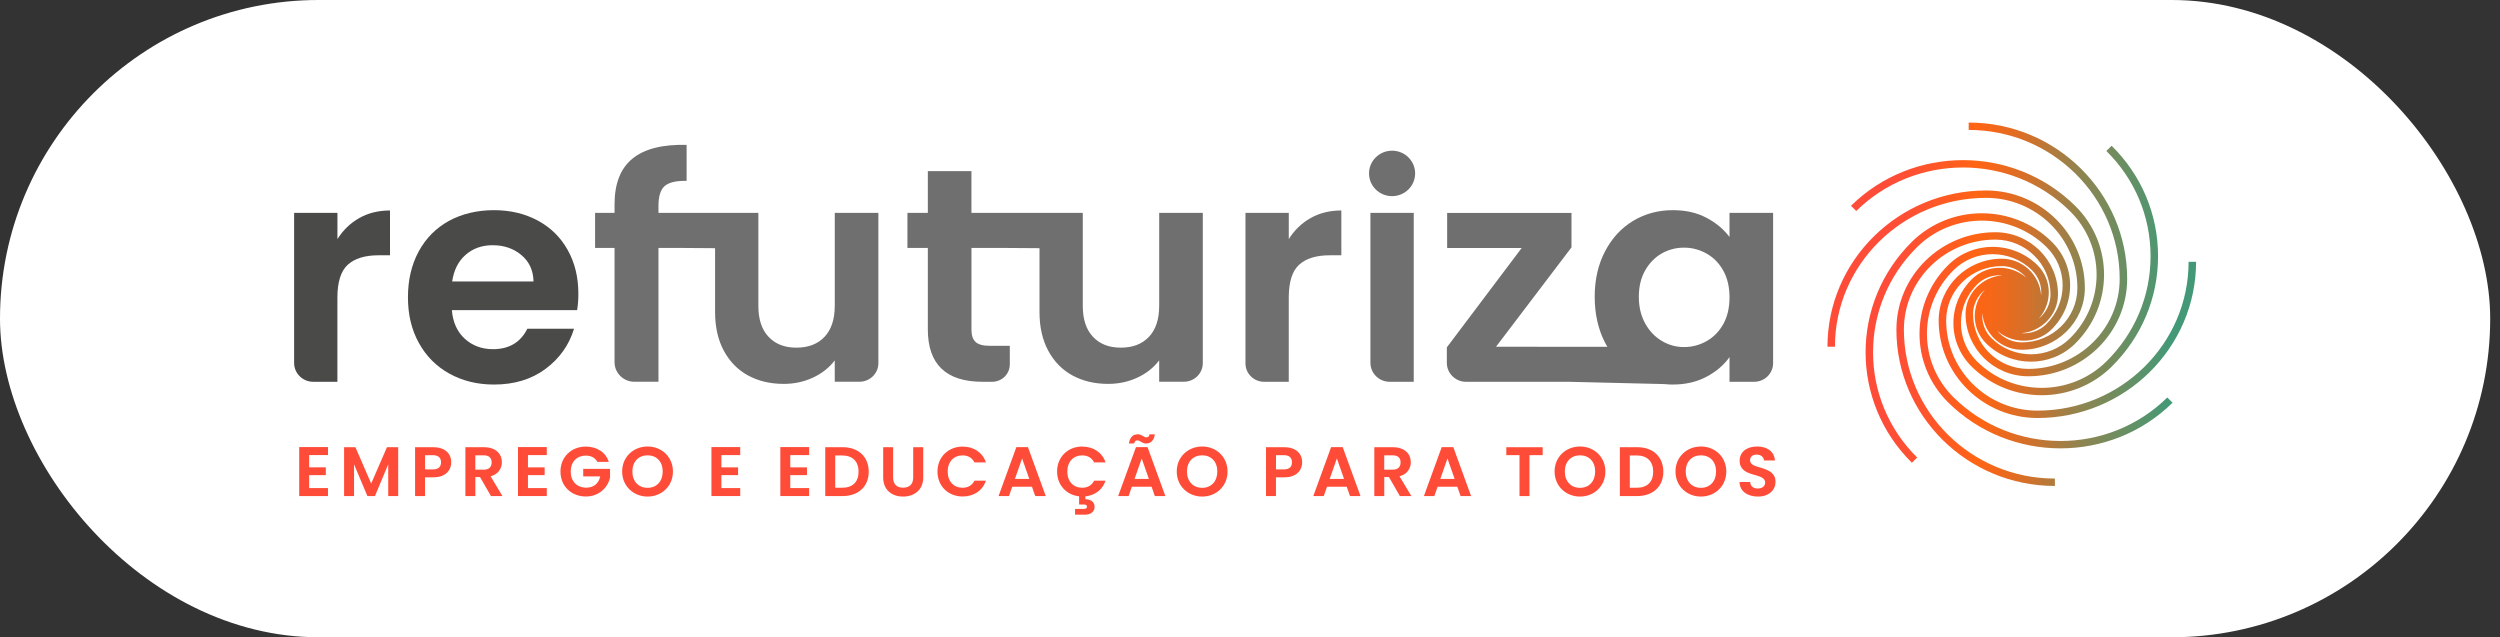 <svg width="204" height="52" viewBox="0 0 204 52" fill="none" xmlns="http://www.w3.org/2000/svg">
<rect x="0" y="0" width="204" height="52" fill="#333333" stroke="none"/>
<rect width="203.2" height="52" rx="26" fill="white"/>
<path d="M26.763 37.136H25.226V38.137H26.587V38.77H25.226V39.827H26.763V40.477H24.416V36.482H26.765V37.132L26.763 37.136Z" fill="#FF4C39"/>
<path d="M28.08 36.493H29.002L30.289 39.458L31.576 36.493H32.492V40.481H31.68V37.887L30.596 40.481H29.98L28.89 37.887V40.481H28.078V36.493H28.08Z" fill="#FF4C39"/>
<path d="M35.361 38.949H34.682V40.481H33.87V36.493H35.361C36.335 36.493 36.821 37.036 36.821 37.726C36.821 38.333 36.405 38.949 35.361 38.949ZM35.327 38.303C35.785 38.303 35.988 38.081 35.988 37.726C35.988 37.372 35.785 37.143 35.327 37.143H34.684V38.303H35.327Z" fill="#FF4C39"/>
<path d="M39.493 36.493C40.468 36.493 40.954 37.047 40.954 37.716C40.954 38.201 40.681 38.693 40.032 38.864L41 40.481H40.062L39.17 38.926H38.787V40.481H37.975V36.493H39.493ZM39.464 37.155H38.785V38.326H39.464C39.916 38.326 40.119 38.093 40.119 37.733C40.119 37.372 39.916 37.155 39.464 37.155Z" fill="#FF4C39"/>
<path d="M44.617 37.136H43.081V38.137H44.442V38.77H43.081V39.827H44.617V40.477H42.269V36.482H44.617V37.132V37.136Z" fill="#FF4C39"/>
<path d="M49.682 37.691H48.748C48.562 37.353 48.226 37.176 47.797 37.176C47.072 37.176 46.569 37.684 46.569 38.478C46.569 39.272 47.078 39.793 47.833 39.793C48.459 39.793 48.858 39.439 48.981 38.872H47.59V38.262H49.78V38.96C49.617 39.77 48.881 40.514 47.803 40.514C46.626 40.514 45.734 39.675 45.734 38.48C45.734 37.286 46.626 36.441 47.797 36.441C48.702 36.441 49.42 36.893 49.68 37.691H49.682Z" fill="#FF4C39"/>
<path d="M52.843 40.52C51.701 40.52 50.767 39.675 50.767 38.474C50.767 37.274 51.699 36.434 52.843 36.434C53.986 36.434 54.912 37.28 54.912 38.474C54.912 39.668 53.991 40.52 52.843 40.52ZM52.843 39.806C53.574 39.806 54.077 39.285 54.077 38.474C54.077 37.664 53.574 37.155 52.843 37.155C52.111 37.155 51.602 37.664 51.602 38.474C51.602 39.285 52.107 39.806 52.843 39.806Z" fill="#FF4C39"/>
<path d="M60.402 37.136H58.865V38.137H60.227V38.77H58.865V39.827H60.402V40.477H58.054V36.482H60.402V37.132V37.136Z" fill="#FF4C39"/>
<path d="M66.023 37.136H64.486V38.137H65.848V38.77H64.486V39.827H66.023V40.477H63.675V36.482H66.023V37.132V37.136Z" fill="#FF4C39"/>
<path d="M70.888 38.491C70.888 39.697 70.046 40.479 68.755 40.479H67.34V36.49H68.755C70.048 36.49 70.888 37.278 70.888 38.491ZM68.725 39.8C69.577 39.8 70.059 39.32 70.059 38.491C70.059 37.661 69.577 37.166 68.725 37.166H68.152V39.8H68.725Z" fill="#FF4C39"/>
<path d="M72.065 36.493H72.877V38.962C72.877 39.51 73.179 39.795 73.695 39.795C74.211 39.795 74.517 39.51 74.517 38.962V36.493H75.335V38.956C75.335 40.006 74.57 40.52 73.684 40.52C72.799 40.52 72.067 40.006 72.067 38.956V36.493H72.065Z" fill="#FF4C39"/>
<path d="M78.551 36.441C79.449 36.441 80.18 36.916 80.451 37.733H79.517C79.326 37.349 78.978 37.161 78.542 37.161C77.836 37.161 77.331 37.67 77.331 38.48C77.331 39.291 77.836 39.8 78.542 39.8C78.978 39.8 79.324 39.61 79.517 39.222H80.451C80.178 40.045 79.449 40.514 78.551 40.514C77.386 40.514 76.498 39.675 76.498 38.48C76.498 37.286 77.386 36.441 78.551 36.441Z" fill="#FF4C39"/>
<path d="M84.21 39.72H82.599L82.332 40.481H81.481L82.935 36.486H83.88L85.334 40.481H84.476L84.21 39.72ZM83.404 37.411L82.819 39.081H83.99L83.404 37.411Z" fill="#FF4C39"/>
<path d="M88.313 36.441C89.211 36.441 89.943 36.916 90.213 37.733H89.279C89.089 37.349 88.74 37.161 88.304 37.161C87.598 37.161 87.093 37.67 87.093 38.48C87.093 39.291 87.598 39.8 88.304 39.8C88.74 39.8 89.087 39.61 89.279 39.222H90.213C89.97 39.964 89.349 40.423 88.567 40.502V40.735C88.956 40.735 89.319 40.929 89.319 41.358C89.319 41.787 88.953 41.998 88.547 41.998H87.725V41.529H88.414C88.588 41.529 88.698 41.489 88.698 41.346C88.698 41.202 88.588 41.169 88.414 41.169H88.055V40.5C87.017 40.385 86.258 39.581 86.258 38.476C86.258 37.282 87.146 36.436 88.311 36.436L88.313 36.441Z" fill="#FF4C39"/>
<path d="M93.97 39.72H92.359L92.093 40.481H91.241L92.695 36.486H93.64L95.094 40.481H94.236L93.97 39.72ZM92.839 35.436C93.168 35.436 93.321 35.688 93.551 35.688C93.684 35.688 93.777 35.613 93.801 35.442H94.236C94.16 35.961 93.889 36.191 93.517 36.191C93.188 36.191 93.035 35.934 92.805 35.934C92.672 35.934 92.579 36.013 92.549 36.186H92.12C92.196 35.665 92.469 35.438 92.839 35.438V35.436ZM93.164 37.414L92.579 39.083H93.75L93.164 37.414Z" fill="#FF4C39"/>
<path d="M98.098 40.52C96.957 40.52 96.022 39.675 96.022 38.474C96.022 37.274 96.955 36.434 98.098 36.434C99.242 36.434 100.168 37.28 100.168 38.474C100.168 39.668 99.246 40.52 98.098 40.52ZM98.098 39.806C98.83 39.806 99.333 39.285 99.333 38.474C99.333 37.664 98.83 37.155 98.098 37.155C97.367 37.155 96.857 37.664 96.857 38.474C96.857 39.285 97.363 39.806 98.098 39.806Z" fill="#FF4C39"/>
<path d="M104.797 38.949H104.119V40.481H103.307V36.493H104.797C105.772 36.493 106.258 37.036 106.258 37.726C106.258 38.333 105.842 38.949 104.797 38.949ZM104.764 38.303C105.222 38.303 105.425 38.081 105.425 37.726C105.425 37.372 105.222 37.143 104.764 37.143H104.121V38.303H104.764Z" fill="#FF4C39"/>
<path d="M109.894 39.72H108.283L108.017 40.481H107.165L108.619 36.486H109.564L111.019 40.481H110.161L109.894 39.72ZM109.089 37.411L108.503 39.081H109.674L109.089 37.411Z" fill="#FF4C39"/>
<path d="M113.661 36.493C114.636 36.493 115.122 37.047 115.122 37.716C115.122 38.201 114.849 38.693 114.2 38.864L115.168 40.481H114.23L113.338 38.926H112.955V40.481H112.143V36.493H113.661ZM113.632 37.155H112.953V38.326H113.632C114.084 38.326 114.287 38.093 114.287 37.733C114.287 37.372 114.084 37.155 113.632 37.155Z" fill="#FF4C39"/>
<path d="M118.919 39.72H117.308L117.041 40.481H116.189L117.644 36.486H118.589L120.043 40.481H119.185L118.919 39.72ZM118.113 37.411L117.528 39.081H118.699L118.113 37.411Z" fill="#FF4C39"/>
<path d="M122.914 36.493H125.882V37.139H124.804V40.481H123.992V37.139H122.914V36.493Z" fill="#FF4C39"/>
<path d="M128.93 40.52C127.789 40.52 126.854 39.675 126.854 38.474C126.854 37.274 127.787 36.434 128.93 36.434C130.074 36.434 131 37.28 131 38.474C131 39.668 130.078 40.52 128.93 40.52ZM128.93 39.806C129.662 39.806 130.165 39.285 130.165 38.474C130.165 37.664 129.662 37.155 128.93 37.155C128.199 37.155 127.689 37.664 127.689 38.474C127.689 39.285 128.195 39.806 128.93 39.806Z" fill="#FF4C39"/>
<path d="M135.729 38.491C135.729 39.697 134.887 40.479 133.596 40.479H132.182V36.49H133.596C134.889 36.49 135.729 37.278 135.729 38.491ZM133.566 39.8C134.418 39.8 134.9 39.32 134.9 38.491C134.9 37.661 134.418 37.166 133.566 37.166H132.993V39.8H133.566Z" fill="#FF4C39"/>
<path d="M138.796 40.52C137.655 40.52 136.72 39.675 136.72 38.474C136.72 37.274 137.652 36.434 138.796 36.434C139.94 36.434 140.866 37.28 140.866 38.474C140.866 39.668 139.944 40.52 138.796 40.52ZM138.796 39.806C139.528 39.806 140.031 39.285 140.031 38.474C140.031 37.664 139.528 37.155 138.796 37.155C138.065 37.155 137.555 37.664 137.555 38.474C137.555 39.285 138.06 39.806 138.796 39.806Z" fill="#FF4C39"/>
<path d="M143.445 40.52C142.603 40.52 141.954 40.087 141.944 39.331H142.813C142.836 39.652 143.049 39.862 143.428 39.862C143.806 39.862 144.037 39.662 144.037 39.377C144.037 38.514 141.95 39.033 141.956 37.589C141.956 36.87 142.548 36.434 143.383 36.434C144.218 36.434 144.781 36.851 144.833 37.572H143.941C143.925 37.309 143.709 37.103 143.362 37.097C143.043 37.087 142.806 37.241 142.806 37.566C142.806 38.366 144.882 37.92 144.882 39.327C144.882 39.956 144.373 40.52 143.451 40.52H143.445Z" fill="#FF4C39"/>
<path d="M29.312 17.795C30.044 17.381 30.881 17.174 31.824 17.174V20.831H30.889C29.779 20.831 28.942 21.09 28.378 21.602C27.814 22.117 27.532 23.013 27.532 24.288V31.154H25.558C24.698 31.154 24 30.466 24 29.618V17.372H27.535V19.512C27.989 18.783 28.581 18.21 29.314 17.795H29.312Z" fill="#4A4A49"/>
<path d="M47.194 23.965C47.194 22.621 46.905 21.431 46.323 20.396C45.744 19.358 44.926 18.558 43.875 17.993C42.825 17.431 41.633 17.149 40.305 17.149C38.977 17.149 37.705 17.439 36.646 18.018C35.584 18.6 34.76 19.429 34.172 20.506C33.583 21.586 33.289 22.838 33.289 24.263C33.289 25.689 33.587 26.918 34.185 27.995C34.781 29.073 35.614 29.906 36.684 30.496C37.751 31.083 38.958 31.379 40.305 31.379C41.971 31.379 43.374 30.952 44.52 30.098C45.664 29.243 46.438 28.154 46.841 26.826H43.03C42.476 27.937 41.542 28.493 40.229 28.493C39.32 28.493 38.555 28.21 37.933 27.647C37.309 27.082 36.956 26.303 36.872 25.307H47.093C47.16 24.909 47.194 24.463 47.194 23.965ZM36.897 22.969C37.032 22.042 37.398 21.315 37.994 20.794C38.593 20.271 39.328 20.01 40.203 20.01C41.129 20.01 41.911 20.279 42.55 20.817C43.19 21.356 43.518 22.073 43.535 22.969H36.897Z" fill="#4A4A49"/>
<path d="M68.116 24.959C68.116 26.053 67.839 26.895 67.283 27.485C66.727 28.074 65.962 28.368 64.987 28.368C64.013 28.368 63.271 28.074 62.715 27.485C62.159 26.897 61.882 26.055 61.882 24.959V17.372H53.731V16.799C53.731 16.02 53.898 15.48 54.236 15.182C54.572 14.884 55.17 14.743 56.028 14.759V11.823C54.06 11.773 52.587 12.146 51.612 12.942C50.636 13.738 50.147 14.982 50.147 16.674V17.37H48.558V20.231H50.147V29.558C50.147 30.439 50.873 31.152 51.765 31.152H53.731V20.231H55.472C55.57 20.231 57.534 20.246 58.35 20.252V25.455C58.35 26.682 58.588 27.741 59.068 28.627C59.548 29.514 60.208 30.185 61.049 30.642C61.89 31.098 62.856 31.325 63.952 31.325C64.81 31.325 65.605 31.154 66.336 30.814C67.067 30.475 67.662 30.006 68.116 29.408V31.15H70.135C70.985 31.15 71.676 30.471 71.676 29.631V17.368H68.118V24.955L68.116 24.959Z" fill="#706F6F"/>
<path d="M94.589 24.959C94.589 26.053 94.312 26.895 93.756 27.485C93.2 28.074 92.435 28.368 91.46 28.368C90.486 28.368 89.744 28.074 89.188 27.485C88.632 26.897 88.355 26.055 88.355 24.959V17.372H79.269V13.963H75.711V17.372H74.046V20.233H75.711V26.876C75.711 29.729 77.2 31.154 80.178 31.154H80.96C81.755 31.154 82.4 30.519 82.4 29.735V28.218H80.76C80.221 28.218 79.838 28.114 79.612 27.908C79.385 27.701 79.271 27.364 79.271 26.899V20.231H81.867C81.967 20.231 84.062 20.246 84.823 20.252V25.455C84.823 26.682 85.061 27.741 85.541 28.627C86.021 29.514 86.681 30.185 87.522 30.642C88.363 31.098 89.329 31.325 90.425 31.325C91.283 31.325 92.078 31.154 92.809 30.814C93.54 30.475 94.135 30.006 94.589 29.408V31.15H96.604C97.458 31.15 98.149 30.469 98.149 29.627V17.368H94.591V24.955L94.589 24.959Z" fill="#706F6F"/>
<path d="M105.165 19.512V17.372H101.631V29.656C101.631 30.483 102.311 31.154 103.151 31.154H105.163V24.288C105.163 23.011 105.444 22.115 106.009 21.602C106.573 21.088 107.41 20.831 108.52 20.831H109.454V17.174C108.512 17.174 107.674 17.383 106.943 17.795C106.212 18.21 105.618 18.783 105.163 19.512H105.165Z" fill="#706F6F"/>
<path d="M111.826 29.604C111.826 30.46 112.53 31.154 113.399 31.154H115.361V17.372H111.826V29.604Z" fill="#706F6F"/>
<path d="M141.128 17.372V19.337C140.656 18.708 140.031 18.185 139.248 17.77C138.466 17.356 137.553 17.149 136.511 17.149C135.316 17.149 134.234 17.439 133.268 18.02C132.3 18.602 131.535 19.431 130.972 20.508C130.408 21.586 130.127 22.821 130.127 24.215C130.127 25.609 130.408 26.874 130.972 27.96C131.034 28.076 131.097 28.187 131.16 28.297H128.309L122.075 28.295L128.233 20.185V17.374H118.088V20.235H124.17L118.062 28.345V29.608C118.062 30.464 118.766 31.156 119.633 31.156H128.184C128.184 31.156 128.186 31.158 128.188 31.158C128.283 31.158 133.463 31.283 135.792 31.34C136.018 31.363 136.249 31.379 136.485 31.379C136.627 31.379 136.765 31.375 136.9 31.367C136.904 31.367 136.906 31.367 136.906 31.367C137.777 31.317 138.559 31.11 139.248 30.744C140.047 30.321 140.675 29.785 141.128 29.139V31.154H143.142C143.994 31.154 144.685 30.473 144.685 29.633V17.372H141.128ZM140.622 26.441C140.286 27.047 139.832 27.51 139.259 27.835C138.686 28.158 138.073 28.32 137.416 28.32C136.758 28.32 136.175 28.156 135.61 27.822C135.046 27.491 134.591 27.014 134.247 26.393C133.902 25.772 133.729 25.045 133.729 24.215C133.729 23.386 133.902 22.669 134.247 22.063C134.591 21.459 135.042 20.998 135.598 20.681C136.154 20.367 136.758 20.208 137.416 20.208C138.073 20.208 138.686 20.371 139.259 20.694C139.832 21.017 140.284 21.481 140.622 22.088C140.959 22.694 141.128 23.419 141.128 24.265C141.128 25.111 140.959 25.836 140.622 26.443V26.441Z" fill="#706F6F"/>
<path d="M113.593 12.296C112.556 12.296 111.712 13.126 111.712 14.151C111.712 15.176 112.553 16.005 113.593 16.005C114.634 16.005 115.475 15.176 115.475 14.151C115.475 13.126 114.634 12.296 113.593 12.296Z" fill="#706F6F"/>
<path d="M159.418 32.429C156.511 29.564 156.513 24.901 159.422 22.034C161.179 20.302 164.047 20.312 165.814 22.054C166.379 22.611 166.624 23.363 166.556 24.099C166.436 22.432 165.041 21.11 163.341 21.11C160.504 21.11 158.196 23.373 158.196 26.153C158.196 30.539 161.813 34.109 166.261 34.109C173.395 34.109 179.2 28.389 179.2 21.361H178.589C178.589 28.058 173.059 33.507 166.261 33.507C162.151 33.507 158.807 30.208 158.807 26.153C158.807 23.705 160.84 21.713 163.341 21.713C164.147 21.713 164.87 22.081 165.349 22.659C164.068 21.548 162.124 21.579 160.916 22.769C159.944 23.728 159.405 24.999 159.399 26.345C159.392 27.695 159.925 28.966 160.895 29.923C162.47 31.475 164.536 32.25 166.603 32.25C168.668 32.25 170.734 31.475 172.304 29.927C174.748 27.518 176.095 24.315 176.097 20.91C176.097 17.506 174.752 14.303 172.309 11.894L171.877 12.319C174.205 14.613 175.488 17.664 175.486 20.91C175.486 24.155 174.203 27.205 171.873 29.502C168.966 32.367 164.235 32.365 161.329 29.498C160.475 28.656 160.005 27.537 160.012 26.349C160.016 25.163 160.492 24.042 161.35 23.196C161.84 22.713 162.502 22.452 163.21 22.457C163.269 22.457 163.326 22.463 163.383 22.467C161.709 22.605 160.39 23.971 160.39 25.632C160.39 28.429 162.686 30.704 165.506 30.704C169.956 30.704 173.577 27.139 173.577 22.755C173.577 15.722 167.774 10 160.644 10V10.602C167.438 10.602 172.966 16.053 172.966 22.755C172.966 26.805 169.62 30.102 165.506 30.102C163.022 30.102 161.001 28.097 161.001 25.632C161.001 24.838 161.375 24.126 161.961 23.653C160.834 24.915 160.866 26.832 162.073 28.022C163.079 29.014 164.402 29.512 165.721 29.512C167.03 29.512 168.336 29.023 169.33 28.043C172.476 24.942 172.478 19.896 169.334 16.797C164.29 11.825 156.082 11.823 151.04 16.793L151.471 17.218C156.276 12.482 164.096 12.484 168.903 17.222C171.81 20.087 171.808 24.751 168.899 27.618C167.142 29.35 164.273 29.339 162.506 27.597C161.942 27.041 161.697 26.289 161.764 25.553C161.885 27.22 163.28 28.541 164.979 28.541C167.816 28.541 170.125 26.278 170.125 23.498C170.125 19.112 166.508 15.543 162.06 15.543C154.926 15.543 149.121 21.263 149.121 28.291H149.732C149.732 21.594 155.262 16.145 162.06 16.145C166.17 16.145 169.514 19.444 169.514 23.498C169.514 25.947 167.48 27.939 164.979 27.939C164.174 27.939 163.453 27.572 162.973 26.997C163.563 27.508 164.311 27.793 165.106 27.799C165.977 27.814 166.797 27.483 167.404 26.884C168.377 25.926 168.916 24.655 168.922 23.309C168.928 21.959 168.396 20.688 167.425 19.731C164.278 16.628 159.16 16.628 156.016 19.727C150.972 24.701 150.97 32.79 156.012 37.76L156.443 37.334C151.638 32.598 151.64 24.89 156.448 20.152C159.354 17.287 164.085 17.289 166.994 20.156C167.848 20.998 168.317 22.117 168.311 23.305C168.307 24.49 167.831 25.611 166.973 26.457C166.482 26.941 165.821 27.205 165.113 27.197C165.053 27.197 164.996 27.191 164.939 27.187C166.614 27.049 167.933 25.682 167.933 24.021C167.933 21.225 165.637 18.95 162.817 18.95C158.367 18.95 154.746 22.515 154.746 26.899C154.746 33.932 160.549 39.654 167.679 39.654V39.051C160.885 39.051 155.357 33.6 155.357 26.899C155.357 22.848 158.703 19.552 162.817 19.552C165.301 19.552 167.322 21.556 167.322 24.021C167.322 24.815 166.948 25.528 166.362 26.001C167.489 24.738 167.457 22.821 166.25 21.631C164.244 19.654 160.988 19.643 158.993 21.611C155.847 24.713 155.845 29.758 158.989 32.856C161.513 35.344 164.825 36.586 168.14 36.586C171.452 36.586 174.763 35.344 177.283 32.859L176.851 32.434C172.046 37.17 164.227 37.168 159.42 32.429H159.418Z" fill="url(#paint0_linear_24_893)"/>
<defs>
<linearGradient id="paint0_linear_24_893" x1="149.118" y1="24.826" x2="179.2" y2="24.826" gradientUnits="userSpaceOnUse">
<stop offset="0.04" stop-color="#FF4C39"/>
<stop offset="0.16" stop-color="#FF4C39"/>
<stop offset="0.24" stop-color="#FF5130"/>
<stop offset="0.38" stop-color="#FF6119"/>
<stop offset="0.4" stop-color="#FF6514"/>
<stop offset="0.45" stop-color="#F46719"/>
<stop offset="0.53" stop-color="#D96F27"/>
<stop offset="0.62" stop-color="#AD7B3F"/>
<stop offset="0.69" stop-color="#8D8550"/>
<stop offset="0.93" stop-color="#439977"/>
</linearGradient>
</defs>
</svg>
